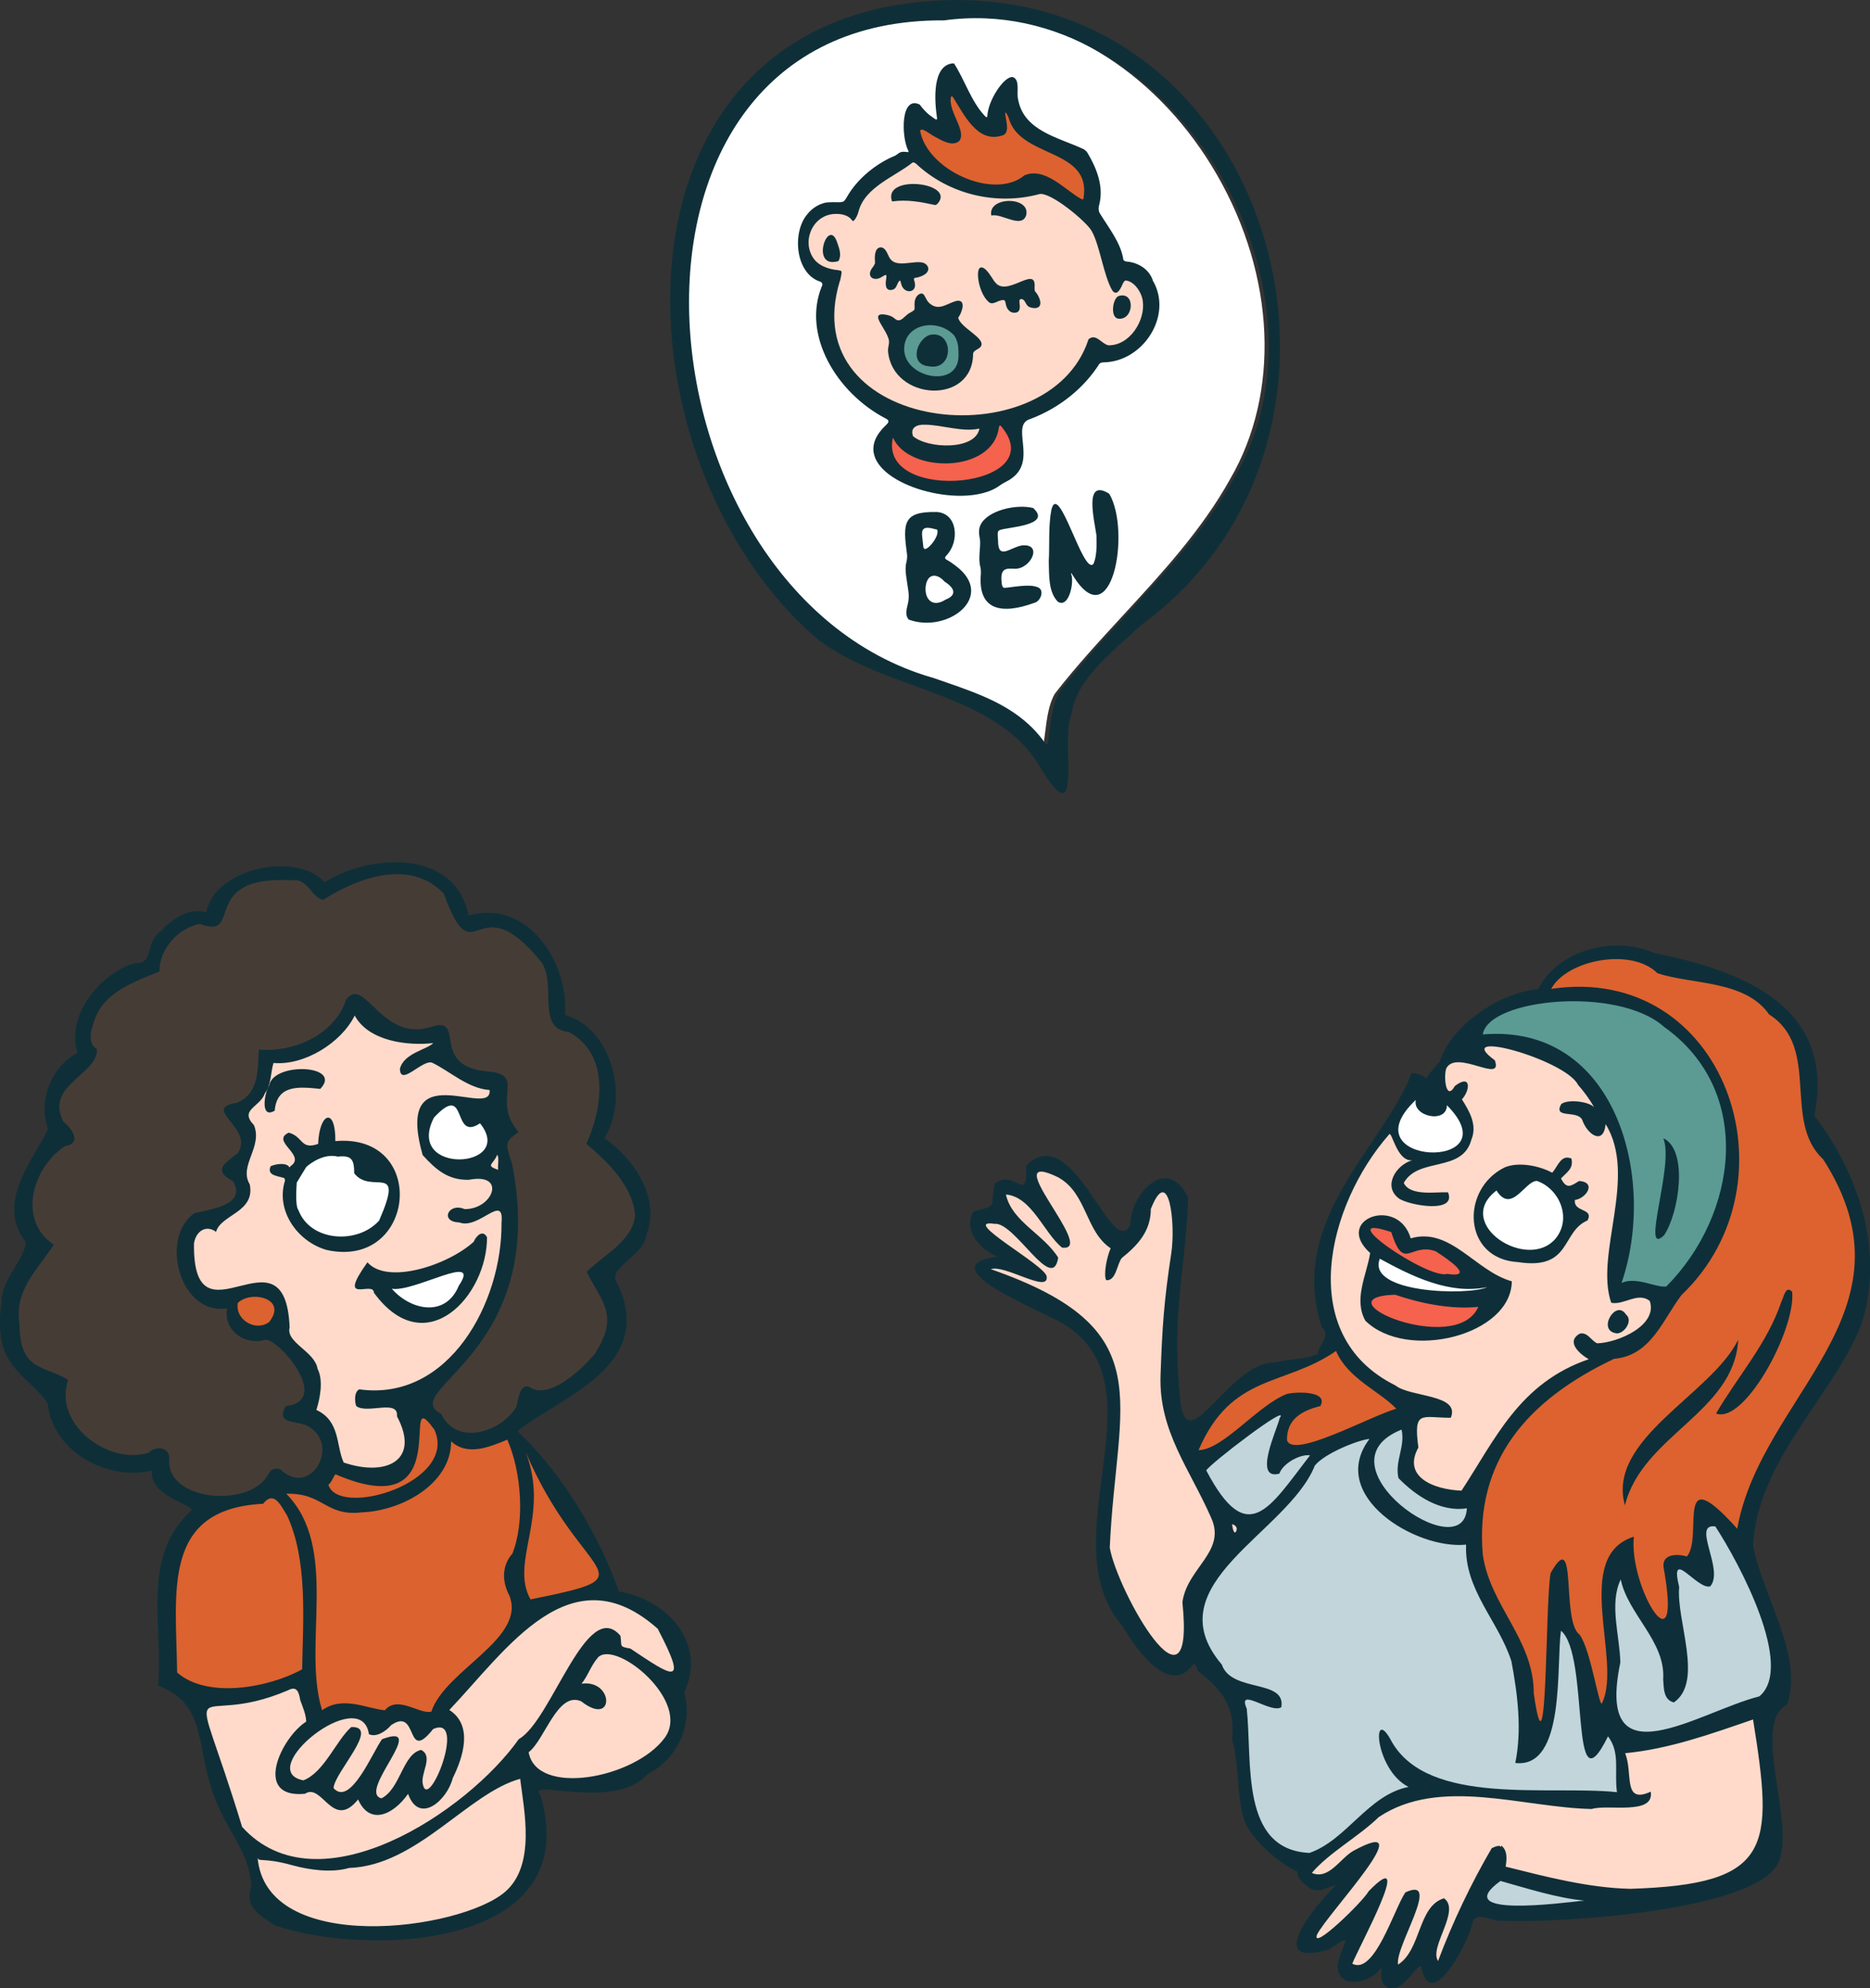 <?xml version="1.0" encoding="UTF-8"?>
<svg id="Layer_1" xmlns="http://www.w3.org/2000/svg" version="1.1" viewBox="0 0 188.15 200">
  <rect x="0" y="0" width="188.15" height="200" fill="#333333" stroke="none"/>
  <!-- Generator: Adobe Illustrator 29.1.0, SVG Export Plug-In . SVG Version: 2.1.0 Build 142)  -->
  <g id="Layer_5">
    <g>
      <path d="M124.26,154.52c-.64,0-.66-1.19-.66-1.21v-.48l.47.12c.34.09.6.3.7.57.09.26.05.55-.14.81l-.04.05-.04.04c-.09.06-.18.1-.29.1h0Z" fill="#ffdaca"/>
      <path d="M167.46,129.77c-.42,0-.9-.13-1.42-.26-.57-.14-1.23-.32-1.82-.32-.35,0-.65.06-.91.18l-.79.38.29-.83c2.23-6.49,1.34-14.47-2.17-19.39-2.42-3.38-5.9-5.17-10.09-5.17-.43,0-.88.01-1.32.05l-.47.04.06-.47c.36-2.39,5.04-3.65,9.47-3.65,4.03,0,7.43.96,9.34,2.64,3.75,2.66,5.95,6.45,6.34,10.99.47,5.44-1.84,11.47-6.04,15.7l-.09.09h-.12c-.08.04-.17.04-.26.04h0Z" fill="#5b9b94"/>
      <path d="M144.19,116.29c-1.3,0-3.03-.45-3.66-1.73-.4-.82-.44-2.21,1.66-4.19l.87-.82-.25,1.17c-.05.23,0,.44.16.64.27.34.82.56,1.32.56.31,0,.57-.09.73-.23.12-.12.18-.29.18-.51v-.91l.64.65c1.39,1.39,1.93,2.62,1.62,3.65-.31,1.05-1.61,1.74-3.27,1.74h0Z" fill="#fff"/>
      <path d="M140.31,197.68c-.17-.78.42-2.17,1.08-3.79.51-1.22,1.27-3.05,1.03-3.43-.01-.03-.09-.03-.1-.03-.1,0-.31.04-.66.19-.29.45-.64,1.25-1.01,2.08-1.12,2.49-2.39,5.31-4.04,5.31-.25,0-.48-.06-.71-.18l-.29-.16.12-.31c.14-.36.49-1.08.95-2,.75-1.53,2.43-4.96,2.56-5.97-.18.12-.55.4-1.21,1.06-.58.95-4.43,4.87-5.42,4.87-.17,0-.31-.06-.4-.19-.17-.23-.06-.53-.04-.62v-.05c.32-.64,1.34-1.92,2.51-3.39,1.31-1.65,3.71-4.66,3.74-5.4h0c-.19,0-.71.1-2.06.84-.38.22-.75.57-1.14.96-.74.71-1.51,1.45-2.51,1.45-.29,0-.56-.06-.83-.18l-.47-.19.32-.39c1-1.18,2.39-2.21,3.75-3.21,1.05-.78,2.13-1.57,3.01-2.43l.03-.03h.03c2.21-1.48,4.8-2.17,8.18-2.17.92,0,1.91.05,3.04.16,1.39.13,2.81.32,4.17.51,2.17.3,4.22.57,6.19.62.45-.13,1.08-.16,1.69-.16h1.19c.7,0,2.18,0,2.62-.52.04-.05.06-.1.09-.16-.26.08-.49.12-.7.12-1.25,0-1.36-1.29-1.47-2.44-.06-.68-.12-1.39-.36-1.97l-.19-.47.49-.05c4.13-.4,8.09-1.77,11.93-3.09l.69-.23.44-.9.18,1.13c1.13,7.01,1.66,11.47-.55,14.14-1.78,2.16-5.31,3.13-12.17,3.34-4.13-.1-8.21-1.13-12.16-2.13l-.82-.21.05-.34c.1-.7.17-1.43-.3-1.78l-.12.03s.08.08.1.08h0c-.1,0-.3.08-.44.14-2.08,3.56-3.87,7.32-5.31,11.18l-.26.68-.4-.6c-.53-.79-.06-1.96.42-3.18.53-1.36.88-2.39.42-2.91-1.1.44-1.58,1.71-2.09,3.06s-1.04,2.73-2.23,3.49l-.45.29-.12-.52h0v.04h.01Z" fill="#ffdaca"/>
      <path d="M118.1,166.82c-2.34,0-6.32-8.31-6.8-11.09v-.08c.12-2.71.38-5.21.6-7.4,1.01-9.93,1.58-15.4-12.32-20.26l-1.03-.36,1.03-.35c.14-.05.31-.08.49-.08.73,0,1.74.38,2.71.75.78.3,1.6.6,2.04.6h.13v-.12c-.12-.38-1.86-1.6-3.01-2.42-2.48-1.75-3.27-2.36-3.09-2.95.08-.26.34-.39.73-.39.13,0,.29,0,.48.04h.09c1.03,0,2.17,1.23,3.38,2.53.79.86,1.79,1.92,2.25,1.92.14,0,.25-.29.31-.6-.57-.88-1.43-1.62-2.25-2.34-1.29-1.12-2.61-2.29-2.99-4.01l-.1-.49.51.04c1.84.16,3.05,1.84,4.12,3.34.56.78,1.08,1.52,1.65,2.01h.09c.13,0,.18-.03.19-.04.22-.4-.96-2.3-1.66-3.44-1.25-2-1.93-3.17-1.57-3.82.09-.17.3-.36.71-.36.34,0,.79.13,1.4.39v-.06l.56.31c1.58.91,2.29,2.42,2.96,3.87.6,1.29,1.16,2.49,2.29,3.25l.26.17-.12.29c-.38.84-.56,2.09-.52,2.64.19-.14.35-.53.53-1.03.14-.39.27-.75.48-1.01l.03-.03.03-.03c1.66-1.34,2.78-2.64,2.78-4.65v-.06l.03-.06c.52-1.32,1-1.91,1.53-1.91.16,0,.39.05.6.3.79.92.94,4.38.65,6.25-.75,4.92-.91,7.52-1.08,12.25-.14,4.01,1.48,7.12,3.21,10.39.64,1.22,1.29,2.47,1.88,3.8.99,2.17-.12,3.73-1.18,5.22-.73,1.03-1.49,2.09-1.68,3.42.29,2.88.13,4.62-.48,5.3-.21.23-.48.35-.77.35h0l-.06.04h0Z" fill="#ffdaca"/>
      <path d="M147.05,150.3c-1.82-.06-4.04-.64-4.84-2.05-.44-.79-.4-1.7.13-2.73-.22-1.71-.16-2.49.23-2.95.32-.38.82-.43,1.29-.43.23,0,.49,0,.79.03.31,0,.68.04,1.06.04.04-.18.03-.34-.04-.47-.3-.57-1.58-.87-2.74-1.13-1.09-.25-2.12-.48-2.74-.97-3.22-1.6-5.3-4.06-6.19-7.32-1.25-4.53.05-10.54,3.39-15.69.64-.99,1.34-1.91,2.05-2.73.12-.19.31-.22.38-.22.32,0,.47.32.61.64l.09.19c.29.68.77,1.82,1.48,1.82h.06l.13.73c-.87.23-1.65,1.05-1.79,1.84-.09.55.1,1,.6,1.35.45.31,1.93.69,3.08.69.66,0,1.14-.13,1.29-.34.05-.08.06-.18.04-.31h-.62c-.31,0-.64.03-.97.03-1.1,0-2.43-.13-2.93-1.18l-.08-.17.09-.17c.75-1.36,2.17-1.69,3.53-2.01,1.52-.35,2.82-.65,3.25-2.25v-.04s.05-.1.06-.14c.44-1.22-.21-2.39-.97-3.58l-.16-.23.19-.21c.42-.45.55-1,.49-1.18-.08,0-.27.06-.65.34-.17.29-.44.64-.81.64-.12,0-.36-.04-.53-.32-.36-.57-.38-2-.12-2.55.05-.09.09-.16.14-.21.31-.39.78-.57,1.39-.57.66,0,1.43.22,2.09.42.49.14.95.27,1.23.27h.08s0-.13-.05-.27c-.88-.66-1.21-1.12-1.06-1.53.16-.48.79-.48,1-.48,2.01,0,7.86,2.04,9.03,3.93h0c.73.84,1.29,1.62,1.69,2.35l-.61.42c-.19-.22-.99-.48-1.82-.48-.47,0-.78.08-.92.17-.1.19-.09.27-.09.27.06.04.42.09.62.12.57.06,1.36.16,1.65.84.26.78.87,1.38,1.21,1.38.23,0,.36-.45.4-.88l.1-1.1.58.95c1.91,3.09,1.31,6.91.73,10.6-.42,2.68-.82,5.21-.21,7.23h.08c.36,0,.75-.13,1.17-.26.44-.14.91-.29,1.38-.29s.84.13,1.19.42l.09.06.04.1c.26.75.14,1.52-.34,2.22-1.09,1.58-3.77,2.49-5.29,2.53h-.09l-.08-.04c-.31-.13-.53-.36-.73-.56-.26-.25-.43-.42-.65-.42h-.09c-.36.23-.36.43-.36.49,0,.44.69,1.04,1.32,1.42l.71.42-.78.26c-5.71,1.95-8.29,6.1-11,10.52-.52.84-1.05,1.71-1.61,2.56l-.12.17h-.21.04v.03Z" fill="#ffdaca"/>
      <path d="M152.85,192.05c-2.22,0-3.31-.31-3.53-1.03-.25-.78.7-1.58,1.45-2.13l.14-.1.17.05c.43.12.87.25,1.31.38,2.27.65,4.83,1.39,7.05,1.58v.74c-.17,0-.39.04-.65.06-1.36.16-3.9.44-5.95.44h0Z" fill="#c2d5db"/>
      <path d="M165.68,174.55c-1.14,0-2.01-.36-2.58-1.05-.94-1.14-1.08-3.21-.44-6.31,0-.78-.13-1.61-.25-2.49-.27-2.06-.56-4.19.31-5.99l.47-.97.22,1.06c.31,1.45,1.14,2.75,2.03,4.12,1.18,1.82,2.4,3.71,2.26,6v.29c.05.87.12,1.43.61,1.64,1.64-1.31,1.13-4.21.65-7.01-.26-1.53-.52-2.97-.42-4.16-.31-1.27-.25-1.71-.05-1.96.12-.14.27-.22.45-.22.36,0,.74.29,1.36.79.48.39,1.13.91,1.52.94.43-.66.09-1.95-.22-3.08-.3-1.12-.56-2.08-.14-2.61.16-.21.39-.32.7-.35v-.87l.69,1.04c1.31,2.01,3.29,5.56,4.51,8.91,1.58,4.35,1.53,7.27-.14,8.67l-.06.05-.08.03c-1.31.34-2.82.92-4.4,1.56-2.49.99-5.06,2.01-7.01,2.01h0v-.03h.03Z" fill="#c2d5db"/>
      <path d="M145.68,153.96c-2.69,0-7.14-3.26-7.73-6.31-.25-1.29.05-3.06,2.91-4.19l.4-.16.09.42c.22.95.03,1.79-.16,2.61-.17.74-.32,1.43-.17,2.17,1.34,1.35,3.39,2.91,5.73,2.91h0c.25,0,.51,0,.75-.05h.44v.39c-.08,1.43-.91,2.23-2.29,2.23h.01Z" fill="#c2d5db"/>
      <path d="M125.69,152.7c-1.53,0-2.96-1.43-4.64-4.61l-.08-.14.06-.16c.25-.62,6.84-5.79,7.78-5.79.17,0,.31.09.39.22.12.22,0,.45-.09.6-.06.25-.19.61-.35,1.06-.39,1.08-1.19,3.34-.77,3.93.03.04.09.12.3.12h.19c.53-1.08,2.09-1.91,3.14-1.91.1,0,.19,0,.29.03l.61.1-.38.49c-.38.48-.73.95-1.08,1.4-1.99,2.61-3.55,4.68-5.36,4.68h-.03v-.03Z" fill="#c2d5db"/>
      <path d="M131.75,186.75c-6.03-.29-6.27-6.53-6.47-11.57-.04-1.16-.09-2.25-.19-3.23-.17-.38-.29-.81-.09-1.1.06-.1.22-.27.56-.27s.82.18,1.35.4c.55.22,1.17.47,1.58.47h.1c.04-.87-.71-1.16-2.34-1.56-1.44-.36-3.08-.75-3.64-2.27-4.64-5.52-.26-9.71,3.97-13.78,2.19-2.09,4.45-4.27,5.38-6.57v-.05l.05-.04c1.12-1.42,4.75-2.75,5.77-2.81l.81-.05-.48.65c-1.18,1.58-1.38,3.21-.56,4.84,1.53,3.08,6.13,5.21,9.3,5.21.22,0,.44,0,.65-.04l.43-.04v.43c-.13,2.73,1.1,4.91,2.42,7.21.79,1.39,1.61,2.82,2.1,4.39v.05c.57,3.04,1.06,6.58.48,9.96,3.22-.05,3.44-6.03,3.58-9.99.04-1.22.09-2.29.19-3.03l.1-.65.51.43c1.4,1.17,1.71,4.87,2,8.13.16,1.77.38,4.43.81,4.64,0,0,.39-.05,1.36-2.01l.27-.55.36.49c.42.55.66,1.16.78,1.86.12.65.1,1.29.09,1.97,0,.64,0,1.29.08,1.96l.06.47-.47-.05c-1.69-.18-3.71-.18-5.84-.18-2.32,0-4.73,0-7.04-.22-5.23-.49-8.43-2.04-10.04-4.84-.29-.53-.48-.81-.6-.94-.03.26,0,.75.19,1.43.17.61.87,2.66,2.57,3.52l.99.49-1.08.21c-2.1.4-3.65,1.84-5.29,3.36-1.39,1.29-2.83,2.62-4.64,3.26l-.06.03h-.09Z" fill="#c2d5db"/>
      <path d="M120.26,145.74c2.27-5.3,5.45-6.47,8.83-7.7,1.68-.61,3.42-1.25,5.13-2.44l.58-.4v.64c.74,1.66,2.26,2.77,3.74,3.82.83.6,1.61,1.16,2.22,1.81l.43.44-.6.17c-.79.22-2.08.78-3.44,1.38-2.44,1.06-5.22,2.27-6.73,2.27-.88,0-1.18-.42-1.3-.75v-.1c-.06-2.71,2.42-3.48,3.45-3.75.04-.1.04-.18,0-.25-.12-.21-.7-.42-1.74-.42-.55,0-1.01.05-1.25.12-1.26.49-2.64,1.64-3.96,2.74-1.79,1.49-3.49,2.9-5.03,2.95h-.58l.23-.52h0Z" fill="#dd622f"/>
      <path d="M154.97,173.49c-.42,0-.62-.29-1.04-3.09v-.05c0-2.86-1.25-5.1-2.56-7.49-1.09-1.97-2.22-4.01-2.57-6.43-.77-8.88,3.62-15.44,13.41-20.08l.06-.03h.06c2.66-.22,3.91-2.22,5.23-4.35.42-.65.83-1.34,1.29-1.93v-.03h.04c5.49-5.26,7.21-13.26,4.35-20.39-2.51-6.26-7.88-9.99-14.39-9.99-.9,0-1.83.06-2.77.21l-.74.12.35-.65c1.13-2.1,4.31-3.21,6.88-3.21,1.82,0,3.36.52,4.35,1.47,1.01.32,2.19.52,3.43.73,2.86.47,6.1,1,7.88,3.49,2.84,1.87,3.05,4.91,3.25,7.86.17,2.57.32,5.01,2.16,6.7l.04.04.03.04c6.51,10.12,2.08,17.13-2.61,24.56-2.53,4-5.14,8.14-5.99,12.88l-.13.75-.51-.57c-2.09-2.32-2.96-2.82-3.32-2.82s-.42,1.21-.45,2.18c-.04,1.3-.08,2.65-.73,3.42l-.16.18-.23-.06c-.3-.09-.61-.13-.91-.13-.4,0-.71.09-.86.26-.12.13-.14.31-.12.56.82,4.48.26,5.13.09,5.35-.14.17-.34.26-.53.26-.29,0-.57-.17-.88-.51-1.09-1.21-2.49-4.78-2.43-7.58-3.03,1.38-2.6,5.42-2.17,9.34.29,2.66.55,5.18-.23,6.9-.09.34-.32.36-.42.36h0c-.42,0-.51-.35-.96-2.27-.38-1.57-.94-3.93-1.53-4.78-.91-.73-1.05-2.82-1.18-4.83-.06-.95-.14-2.23-.34-2.57-.09.06-.34.31-.78,1.09-.17,1.12-.27,3.97-.36,6.73-.25,7.78-.39,8.4-1.01,8.4h0v-.03h0Z" fill="#dd622f"/>
      <path d="M146.16,130.28c-1.03,0-6.17-.1-7.52-2.06-.35-.51-.4-1.1-.17-1.73l.16-.39.38.19c2.78,1.52,5.75,3,8.79,3,.6,0,1.18-.06,1.75-.17l.23.7c-.62.29-1.99.47-3.62.47h0Z" fill="#fff"/>
      <path d="M144.59,133.84c-2.9,0-6.93-1.42-6.96-2.81-.01-1.1,2.05-1.17,2.73-1.19h.13c1.7.6,4.27,1.29,6.88,1.29.45,0,.91-.03,1.32-.06l.64-.06-.25.58c-.64,1.48-2.19,2.25-4.49,2.25h0Z" fill="#f5624d"/>
      <path d="M146.32,128.58c-.21,0-.45-.03-.75-.06h-.23c-1.34,0-3.86-1.49-4.61-1.96-1.19-.74-3.19-2.09-3.19-2.87,0-.09.04-.57.73-.57.39,0,.99.14,1.84.43l.18.06.05.18c.55,1.7.9,1.92,1.14,1.92.16,0,.36-.06.6-.14.36-.12.82-.27,1.36-.27.38,0,.75.06,1.13.21h.04l.04.04c2.57,1.66,2.68,2.19,2.57,2.57-.09.31-.39.47-.91.47h.01Z" fill="#f5624d"/>
      <path d="M153.92,126.08c-2.13,0-4.34-1.42-4.92-3.16-.25-.73-.4-2.16,1.35-3.48l.32-.25.22.34c.29.45.57.69.84.69h0c.4,0,.88-.47,1.31-.87.52-.49,1-.95,1.57-.95h.17c1.29.48,2.32,1.6,2.7,2.93.35,1.21.12,2.45-.64,3.4-.7.87-1.71,1.32-2.93,1.32h0Z" fill="#fff"/>
    </g>
    <g>
      <path d="M174.89,134.76c-.4,7.31-9.64,9.6-11.4,16.66-1.87-6.69,8.69-11.14,11.4-16.66Z" fill="#0e2f39"/>
      <path d="M180.32,129.95c.36,3.82-4.8,13.32-7.66,12.23,2.18-3.74,5.14-7.01,6.56-11.21.26-.49.43-1.74,1.1-1.03h0Z" fill="#0e2f39"/>
      <path d="M163.59,132.21c.73.58-.08,1.86-.87,1.91-2.13-.17-.16-3.51.87-1.91Z" fill="#0e2f39"/>
      <path d="M167.44,124.24c-2.45,2.38,1.06-7.16-.09-9.74,2.53,1.12,1.61,7.45.09,9.74Z" fill="#0e2f39"/>
      <path d="M139.68,199.92c-.87-.32-.69-1.27-.71-2.05-.92,1.66-4.49,2.35-4.38-.22.42-2.25,1.92-3.45-.86-1.57-6.71,1.97-1.36-4.48.68-6.45-.61,0-1.6.9-2.62.3-.52-.39-1.36-.99-1.23-1.66-1.64-.73-3.9-2.62-4.99-4.39-1.25-2.04-.78-6.35-1.61-8.88.39-3.26-1.04-5.12-3.4-6.88-.14-.19-.08-.64-.48-.75-2.35,3.38-5.77-1.47-7.12-3.78-7.53-8.65,4.23-24.06-5.87-30.37-2.35-1.43-13.84-5.84-6.7-6.83-1.71-.56-3.56-2.73-2.44-4.53,2.55-.7,1.61-.25,2.13-2.78,1.96-1.64,3.36,2.22,3.16-1.84,4.74-4.73,8.61,9.58,10.47,6,.06-3.32,3.84-7.12,5.83-2.74-.14,4.09-.56,6.34-.94,10.8-.25,2.97-.21,5.87.12,9.29.64,6.73,4.78-3.6,9.6-3.55,1.35-.36,3.01-.29,4.29-.84.03-.95,1.38-1.84.38-2.71-3.53-10.8,6.25-18.22,9.06-25.58,2.49.36.38,1.47,2.81-1.12,1.04-3.51,5.93-6.95,9.9-7.3,2.03-3.99,7.7-5.39,11.65-3.64,8.75,1.77,18.34,5.29,16.14,16.35,4.49,5.92,7.12,13.75,4.71,21.06-2.75,7.04-10.45,13.66-10.87,22.18.91,5.08,5.09,10.97,3.43,16.01-3.57,1.86.56,11.22-.71,15.4-1.16,5.39-22.6,6.61-27.82,6.35-1.05.18-2.96-1.16-3.16.34-.47,1.97-4.21,9.13-5.16,4.22-.66.1-1.84,2.7-3.3,2.19h.03,0ZM178.01,102.05c-2.42-3.48-7.77-3-11.25-4.16-2.6-2.6-9.1-1.36-10.69,1.58,17.48-2.62,25.08,19.38,13.12,30.79-1.88,2.44-3.05,6.1-6.79,6.42-8.82,4.18-14.01,10.32-13.21,19.69.73,5.16,5.14,8.53,5.13,13.97,1.4,9.7,1.13-8.87,1.69-12.1,2.75-4.9,1.04,4.82,2.91,6.17,1.18,1.55,2.04,7.9,2.3,6.82,1.99-4.25-3.09-14.69,3.17-16.66-.53,5.13,4.96,13.97,2.99,3.09-.18-1.39,1.39-1.38,2.35-1.1,1.69-2.01-1.36-9.96,5.06-2.79,2.39-13.45,18.57-21.73,8.64-37.17-4.12-3.8-.22-11.22-5.4-14.54h-.01ZM167.41,103.27c-4.66-4.12-17.67-2.83-18.22.78,13.47-1.13,17.56,14.54,13.96,25,1.48-.69,3.51.52,4.51.35,7.17-7.23,8.88-19.66-.26-26.13h.01ZM158.75,109.07c-1.4-2.55-12.84-5.69-8.35-2.42.88,2.42-3.77-1.1-4.86.77-.32.66-.1,3.48.84,1.82,1.66-1.27,1.56.42.71,1.34.75,1.19,1.57,2.58.95,4.06-.9,3.36-5.34,1.7-6.8,4.35.65,1.36,3.25.88,4.45.94.9,2.17-3.87,1.32-4.91.64-1.71-1.23-.3-3.42,1.31-3.86-1.61.14-2.06-3.16-2.35-2.57-6.14,7-9.54,20.15.65,25.21,1.51,1.22,6.58.87,5.58,3.26-2.95,0-3.77-.84-3.26,2.99-1.64,2.97,1.55,4.23,4.34,4.34,3.4-5.18,5.83-10.84,12.8-13.22-.9-.52-2.32-1.73-.92-2.57.83-.19,1.12.68,1.77.97,2.1-.06,6.13-1.81,5.29-4.26-1.19-.95-2.6.45-3.88.18-1.68-4.91,2.69-12.69-.56-17.97-.22,2.21-1.86,1.01-2.34-.39-.45-1.09-2.99-.08-2.13-1.62.64-.53,2.81-.27,3.31.32-.42-.77-1-1.56-1.64-2.29h-.01ZM142.45,110.64c-7.05,6.64,9.8,7.25,3.13.53,0,1.88-3.49,1.16-3.13-.53ZM106.53,118.45c-6.61-3.22,4.05,7.56.32,7.04-1.81-1.47-3.04-5.12-5.64-5.34.6,2.73,3.78,3.97,5.26,6.35-.57,3.7-4.38-3.65-6.42-3.4-3.55-.53,5.1,4.14,5.26,5.29.25,1.77-4.19-1.22-5.62-.73,17.31,6.04,12.62,13.09,11.97,28.02.78,4.44,8.61,18.26,7.31,5.49.45-3.45,4.44-5.09,2.9-8.48-2.14-4.91-5.3-8.74-5.1-14.36.17-4.86.34-7.44,1.08-12.28.45-2.96-.23-9.08-2.06-4.44,0,2.21-1.29,3.62-2.92,4.93-.49.6-.57,2.32-1.56,2.23-.29-.43,0-2.21.44-3.21-2.55-1.7-2.38-5.49-5.22-7.1h0ZM134.41,135.9c-5.21,3.6-10.49,2.22-13.82,9.97,2.53-.08,5.93-4.51,8.9-5.66.82-.21,4.22-.36,3.36,1.22-1.7.42-3.4,1.23-3.36,3.43.58,1.92,8.29-2.38,11-3.16-1.68-1.77-4.88-3.03-6.06-5.8h-.01ZM128.75,142.65c1.21-1.71-7.14,4.68-7.38,5.26,4.18,7.96,6.38,3.7,10.44-1.52-.87-.16-2.68.71-3.09,1.84-2.68.71-.23-4.44.03-5.57h0ZM147.58,151.72c-2.65.39-5.1-1.23-6.87-3.04-.4-1.7.7-3.16.31-4.88-8.78,3.49,6.26,14.06,6.57,7.91h-.01ZM137.8,144.74c-1,.05-4.51,1.42-5.51,2.68-2.71,6.8-16.25,11.91-9.36,20.01.97,2.86,6.48,1.43,5.99,4.29-1.04.7-4.49-2.14-3.48.14.58,5.34-.7,14.19,6.31,14.52,3.75-1.3,5.9-5.84,9.97-6.64-3.45-1.73-3.74-8.49-1.68-4.53,3.74,6.49,15.8,4.34,22.65,5.06-.29-2.13.36-3.95-.9-5.62-3.96,8.03-1.78-8.16-4.73-10.62-.51,3.36.51,13.9-4.6,13.3.68-3.31.25-6.83-.39-10.23-1.29-4.05-4.75-7.17-4.56-11.73-5.06.52-14.01-4.92-9.73-10.62h0ZM172.59,153.54c-2.44-.35.94,4.38-.52,6.03-1.34.35-4.13-4.06-3.12.06-.31,3.39,2.49,9.51-.53,11.61-1.06-.25-1.01-1.42-1.08-2.32.26-3.82-3.53-6.51-4.27-10.05-1.19,2.45-.08,5.74-.04,8.36-2.55,12.22,7.87,4.95,13.99,3.4,3.56-2.97-2-13.36-4.43-17.09h0ZM124.32,154.12c.26-.36.06-.7-.35-.81,0,.13.12.99.35.81ZM176.37,172.96c-4.19,1.44-8.39,2.96-12.86,3.39.83,2-.29,5.17,2.58,3.87.39,2.42-4.38,1.23-5.93,1.74-6.92-.13-15.27-3.29-21.43.81-2.05,1.99-5.01,3.58-6.74,5.62,1.7.73,2.82-1.43,4.16-2.21,7.19-3.93-2.65,6.35-3.65,8.44-.53,1.66,4.6-3.3,5.21-4.39,4.78-4.91-1.01,5.64-1.65,7.29,2.22,1.19,4.18-5.44,5.34-7.17,3.75-1.74-1.1,5.51-.73,7.26,2.35-1.51,1.97-5.87,4.62-6.67,1.71,1.23-1.53,4.91-.6,6.31,1.49-3.97,3.34-7.82,5.4-11.35.32-.14.82-.38.95-.09v-.18c.69.51.55,1.49.45,2.13,4.05,1.01,8.3,2.13,12.53,2.23,14.31-.44,14.45-4.09,12.36-17.05h0l-.03.03h0ZM159.41,191.17c-2.68-.23-5.78-1.23-8.44-1.97-5.16,3.73,6.09,2.22,8.44,1.97Z" fill="#0e2f39"/>
      <path d="M137.39,132.87c-1.23-2.17.1-4.56.47-6.83-3.75-3.39,2.81-5.79,4.08-1.48,4-1.17,6.52,3.32,10.17,4.32-.05,5.43-10.51,8.06-14.71,3.99h0ZM138.83,126.61c-1.36,3.49,8.92,3.73,10.8,2.86-3.8.78-7.56-1.09-10.8-2.86ZM145.57,128.13c3.03.48-.03-1.57-1.12-2.27-2.58-.92-3.18,2.12-4.47-1.93-6.32-2.12,3.56,4.7,5.58,4.22h0ZM148.74,131.45c-2.73.29-5.82-.35-8.38-1.22-7.87.27,6.18,6.3,8.38,1.22Z" fill="#0e2f39"/>
      <path d="M150.57,119.75c-4.42,3.34,3.18,8.25,5.99,4.78,1.58-2.01.36-4.93-1.9-5.74-1.19-.09-2.56,3.39-4.09.96h0ZM158.11,116.54c.23,1.03-.47,1.36-1.05,2,.57,1.1.97.78,1.82.25,1.81.13.7,1.77-.42,1.91-.17,1.27,1.93.79,1.27,2.06-2.66,1.12-1.6,5.03-7,4.19-5.53-.31-5.83-7.3-1.35-9.52,1.42-.6,3.49-.17,4.8.53.57-.65.87-1.86,1.92-1.43h0Z" fill="#0e2f39"/>
    </g>
  </g>
  <g id="Layer_4">
    <g>
      <path d="M21.28,139.82c1.22-.03.23,2.32,1.93,2.13,1.84,2.17-5.21,1.51-1.93-2.13Z" fill="#0e2f38"/>
      <path d="M20.97,146.39c2.82.48-.58,3.26-1.58,1.1-.79-1.45.78-3.35,1.58-1.1Z" fill="#0e2f38"/>
      <path d="M11.97,121.12c2.35,2.45-3.22.96-1.16-1.23.04-.55,2.73-1.43,2.7-.7-.22.77-2.16.79-1.53,1.93h-.01Z" fill="#0e2f38"/>
      <path d="M54.24,134.43c-1.74-.84-.47-4.13.78-1.99,2.34-.18.96,2.3-.78,1.99Z" fill="#0e2f38"/>
      <path d="M46.52,139.82c.43,1.36,3.14-1.16,1.51,1.65-1.75,2.29-4.32-2.06-1.51-1.65Z" fill="#0e2f38"/>
      <path d="M52.38,136.12c3.01.86-.06,2.91-1.17.77-.6-.92-.53-2.45.88-2.31-.04.45-.36,1.12.29,1.53h0Z" fill="#0e2f38"/>
      <path d="M15.59,115.97c.47.84-.73.74-.61,1.36,4.91,4.27-5.52.52.61-1.36Z" fill="#0e2f38"/>
      <path d="M12.02,138.82c-1.43,1.93-.52,1.71.35,3.16-3,1.45-3.4-3.32-.35-3.16Z" fill="#0e2f38"/>
      <path d="M25.16,138.41c.21-.17.75-.35.91-.03,2.19,5.1-3.13,2.97-.91.03Z" fill="#0e2f38"/>
      <path d="M11.21,134.17c-.43,2.3-.78,1.08.34,3.23-2.47,1.71-2.9-3.18-.34-3.23Z" fill="#0e2f38"/>
      <path d="M54.72,125.55c1.05.04,1.4,1.03,2,1.71-.32,2.65-3.95-.57-2-1.71Z" fill="#0e2f38"/>
      <path d="M57.86,120.72c0,3.44-4.18-.95-1.38-1.99.87.03-.19,1.95,1.38,1.99Z" fill="#0e2f38"/>
      <path d="M18.69,133.28c-1.6.56-.13,3.45-1.18,3.58-2.75-.1.31-5.21,1.18-3.58Z" fill="#0e2f38"/>
      <path d="M5.89,132.86c1.16-.35,1.04.83.96,1.62,1.17,3.25-3.12.29-.96-1.62Z" fill="#0e2f38"/>
      <path d="M60.37,122.33c.6,1.16.51,3.22-1.14,3.29.05-1.13-.77-3.74,1.14-3.29Z" fill="#0e2f38"/>
      <path d="M16.99,114.65c1.12-.23.57.39.69.69,3.78,2.93-4.3,1.18-.69-.69Z" fill="#0e2f38"/>
      <path d="M7.8,129.03c-.96-.6-.66-2.49.6-2.43.48.12.09.65.06.84.75.79.91,3.18-.65,1.58h-.01Z" fill="#0e2f38"/>
      <path d="M16.46,139.2c.65-.19.45.65.58,1.08,2.06,3.62-2.91.38-.58-1.08Z" fill="#0e2f38"/>
      <path d="M15.24,129.35c-.64,1.1,1.13,2.21,1.08,3.04-1.52.22-3.04-2.84-1.08-3.04h0Z" fill="#0e2f38"/>
      <path d="M27.8,122.95c.56.62.96,1.32,1.75,1.77,1.31,1.81-1.93,1.45-2.58.53-.35-.73-.45-2.55.82-2.3h.01Z" fill="#0e2f38"/>
      <path d="M21.78,127.17c2.25,2.25-1.47,2.17-1.64-.1-.09-2.7.95-1.48,1.64.1Z" fill="#0e2f38"/>
      <path d="M42.21,155.37c-.99,2.19-12.52,1.45-8.03-1.1,1.48,1.93,11.54-2.6,8.03,1.1Z" fill="#0e2f38"/>
    </g>
    <g>
      <path d="M50,118.02c-.55-.18-.86-.34-.95-.64-.09-.3.09-.52.25-.73.12-.16.27-.36.39-.62l.25-.65.4.57c.21.3.18.71.16,1.12,0,.19-.03.42,0,.56l.09.61-.58-.19h0s0-.03,0-.03Z" fill="#ffdaca"/>
      <path d="M37.54,194.12c-7.21,0-11.57-2.64-11.97-7.23l.74-.1s-.05-.08-.09-.09c.04,0,.18.03.31.03.48.03,1.38.08,3.01.53.86.23,2.17.52,3.53.52h0c.73,0,1.4-.09,1.99-.25h.08c3.86-.13,7.17-2.6,10.36-4.99,2.32-1.73,4.51-3.36,6.77-3.97l.42-.12.05.43c.04.34.09.7.14,1.09.47,3.39,1.12,8.03-1.75,10.56-2.29,2.01-8.25,3.6-13.57,3.6h-.01Z" fill="#ffdaca"/>
      <path d="M57.63,179.22c-2.71,0-4.47-1.06-4.79-2.91l-.04-.22.18-.14c.51-.39,1.01-1.25,1.56-2.16.92-1.57,1.88-3.19,3.3-3.19.27,0,.55.06.82.18h.04l.04.05c.79.62,1.27.71,1.48.71.14,0,.25-.04.32-.12s.1-.21.1-.35c0-.56-.53-1.38-1.69-1.38-.12,0-.25,0-.38.03l-.95.13.61-.74c.29-.34.49-.74.73-1.17.27-.52.56-1.04.97-1.52.31-.29.69-.43,1.14-.43,1.91,0,4.96,2.38,6.18,4.8.81,1.61.78,3.08-.08,4.23-1.96,2.61-6.39,4.17-9.54,4.17h-.01Z" fill="#ffdaca"/>
      <path d="M38.28,181.25c-.44-.1-.64-.38-.73-.57-.35-.82.4-2.12,1.21-3.51.4-.7,1.06-1.86.99-2.14h-.1c-.14,0-.44.04-.97.23-.19.29-.44.74-.73,1.26-1.01,1.84-2.27,4.13-3.64,4.13-.39,0-.73-.17-1.04-.52l-.1-.12v-.14c.04-.68.66-1.65,1.39-2.77.62-.96,1.56-2.42,1.38-2.84l-.19-.48,1.57-.12.08.3c0,.06.04.13.05.21h.13c.49,0,1.1-.44,1.48-.87l.03-.04.04-.03c.45-.31.84-.47,1.19-.47.82,0,1.16.75,1.4,1.31.1.25.29.65.4.65.08,0,.38-.08,1.14-1.04l.05-.06.09-.04c.3-.13.55-.19.78-.19.34,0,1.14.16,1.14,1.6,0,1.78-1.35,5.39-2.45,5.39h0c-.25,0-.57-.14-.71-.78-.13-.51.03-1.08.18-1.64.23-.84.31-1.27-.05-1.53-.7.23-1.16,1.13-1.64,2.09-.53,1.08-1.09,2.18-2.13,2.71l-.12.06-.13-.04h.01Z" fill="#ffdaca"/>
      <path d="M30.45,179.44c-1.53-.31-1.68-1.25-1.62-1.78.21-2.09,4.13-5.21,6.56-5.21,1.01,0,1.71.52,2,1.45l.13.44-1.48.1-.1-.25c-.05-.12-.31-.14-.45-.14-.49.48-.99,1.19-1.51,1.96-.95,1.4-1.93,2.86-3.34,3.38l-.1.04-.1-.03h0s.03.03.03.03Z" fill="#ffdaca"/>
      <path d="M31.89,187.34c-3.16,0-5.78-1.13-7.79-3.35l-.05-.06-.03-.08c-1.05-3.43-1.88-5.86-2.49-7.64-1-2.9-1.34-3.87-.92-4.48.31-.45.91-.49,1.82-.56,1.26-.08,3.38-.22,6.43-1.52.23-.13.47-.19.68-.19.81,0,.97.91,1.06,1.43.05.14.1.27.14.42.21.57.43,1.17.45,1.82v.21l-.17.12c-1.61,1.03-3.31,3.95-2.86,5.55.21.7.86,1.06,1.93,1.06h.47c.22-.13.44-.19.68-.19.65,0,1.17.49,1.68.96.47.43.95.88,1.44.88.42,0,.88-.32,1.4-.95l.39-.48.25.56c.39.9.92,1.34,1.6,1.34.86,0,1.92-.75,2.78-1.96l.42-.58.23.68c.29.82.7,1.23,1.21,1.23.94,0,2.21-1.38,2.57-2.78v-.04l.03-.04c1.06-2.17,1.9-5.03-.21-6.38l-.38-.25.31-.32c.75-.79,1.51-1.64,2.31-2.53,3.6-4.04,7.67-8.61,12.48-8.61,2.27,0,4.47.99,6.73,3l.05.04.03.06c1.65,3.16,1.82,4.01,1.53,4.48-.06.12-.23.31-.58.31-.68,0-1.83-.75-4.18-2.32h-.03c-.84-.17-1.12-.27-1.16-1.01,0-.13,0-.29-.04-.48-.34-.38-.68-.57-1.03-.57-1.42,0-3.1,2.99-4.6,5.61-1.36,2.39-2.64,4.66-3.97,5.45-3.64,5.12-12.77,12.16-20.58,12.16h0l-.03.04h0Z" fill="#ffdaca"/>
      <path d="M53.05,161.05c-1.06-1.88-.68-3.88-.25-6.19.48-2.51,1.01-5.35-.27-8.66l.69-.29c2.01,4.69,4.22,7.57,5.7,9.48,1.25,1.62,1.93,2.52,1.62,3.36-.39,1.04-2.16,1.48-7.09,2.49l-.26.05-.13-.23h-.01Z" fill="#dc622f"/>
      <path d="M35.77,151.04c-1.68,0-2.78-.56-3.09-1.57l-.08-.25.21-.16c.13-.09.25-.34.36-.53.09-.18.18-.35.3-.48l.18-.21.25.1c1.79.77,3.29,1.16,4.47,1.16h0c2.99,0,3.36-2.47,3.49-5,.05-1.05.09-1.82.73-1.82.36,0,.73.32,1.39,1.25v.03l.04.03c.57,1.22.49,2.47-.23,3.62-1.49,2.35-5.31,3.8-8,3.82h-.01Z" fill="#dc622f"/>
      <path d="M22.93,170.2c-2.25,0-4.1-.57-5.35-1.68l-.13-.1v-.17c0-.88-.04-1.75-.06-2.62-.21-6.96-.43-14.17,8.91-14.71.34-.38.68-.57,1.03-.57.74,0,1.23.81,1.66,1.52.06.1.12.19.18.3l.35.57h-.1c1.65,3.95,1.53,8.8,1.42,13.13,0,.7-.04,1.4-.05,2.08v.22l-.19.1c-2.16,1.19-5.09,1.95-7.65,1.95h0Z" fill="#dc622f"/>
      <path d="M32.06,172.14c-.82-2.6-.71-5.74-.62-8.77.14-4.74.3-9.64-2.9-12.87l-.6-.61.86-.03h.25c1.78,0,2.81.57,3.7,1.06.81.44,1.57.87,2.83.87.26,0,.53,0,.82-.05,5.66-.21,8.65-4.06,8.64-6.77v-.84l.62.57c.52.47,1.13.7,1.88.7h0c1.1,0,2.31-.51,3.38-.95l.34-.14.16.34c1.38,3.09,1.92,8.36.47,11.86l-.21.52-.09-.09c-.61.97-.61,2.18.03,3.38v.04c1.13,2.78-1.42,5.06-3.88,7.26-1.68,1.49-3.4,3.04-3.95,4.69l-.06.19-.19.05c-.12.03-.23.04-.36.04h0c-.45,0-.96-.18-1.51-.38s-1.12-.4-1.62-.4c-.42,0-.74.14-1,.45l-.13.16h-.19c-.51-.06-1.05-.19-1.61-.34-.78-.19-1.6-.39-2.39-.39s-1.47.21-2.05.64l-.42.31-.16-.49h-.01Z" fill="#dc622f"/>
      <path d="M46.22,116.99c-1.38,0-2.52-.53-3.08-1.44-.38-.61-.64-1.68.19-3.3l.03-.04.04-.04c.86-.94,1.48-1.35,2.01-1.35.7,0,.99.7,1.22,1.26.23.57.39.92.7.92.13,0,.38-.05.77-.32l.29-.19.21.26c1.03,1.27.92,2.21.65,2.77-.43.9-1.61,1.47-3.03,1.47h0Z" fill="#fff"/>
      <path d="M25.98,133.72c-.73,0-1.45-.34-1.93-.92-.44-.52-.61-1.17-.49-1.81l.03-.12.08-.08c.45-.47,1.18-.73,2-.73,1.01,0,1.87.42,2.18,1.08.19.42.29,1.13-.48,2.08l-.03.04-.04.03c-.39.29-.84.43-1.31.43h0Z" fill="#dc622f"/>
      <path d="M37.42,147.98c-.91,0-1.93-.18-2.96-.53l-.16-.05-.06-.14c-.26-.57-.39-1.21-.52-1.82-.29-1.32-.55-2.58-2.05-3.29l-.3-.14.1-.31c.39-1.17.66-2.87.14-3.84l-.03-.05v-.06c-.12-.69-.78-1.26-1.43-1.82-.81-.7-1.64-1.42-1.4-2.42-.16-3.62-1.32-4.12-2.45-4.12-.65,0-1.4.18-2.12.36-.74.18-1.52.38-2.22.38h0c-.75,0-1.34-.22-1.79-.68-.75-.77-1.09-2.17-1.05-4.4v-.06c.19-1.04.9-1.74,1.74-1.74.22,0,.45.05.68.14.32-.58.95-1,1.53-1.4,1.04-.7,1.93-1.3,1.68-2.7-.62-1.08-.23-2.13.14-3.16.34-.92.66-1.81.31-2.73-.42-.44-.6-.84-.58-1.23.01-.55.43-.91.83-1.27.34-.3.68-.61.83-1.03l.03-.06.04-.05c.38-.47.49-1.17.6-1.84.06-.4.12-.78.23-1.13l.09-.29.3.03c.16,0,.32.03.48.03,2.78,0,6.06-2.05,7.31-4.58l.32-.65.34.64c1.31,2.45,5.06,2.65,6.18,2.65.45,0,.91-.03,1.35-.08l1-.12-.69.74c-.26.29-.7.48-1.21.71-.84.39-1.81.83-2.04,1.66,0,.12,0,.18.03.21.21-.03.66-.31.99-.53.56-.36,1.14-.74,1.65-.74.1,0,.21.01.3.05h.03c.6.3,1.18.68,1.81,1.06,1.22.78,2.49,1.57,3.86,1.66l.31.03.04.31c.04.36-.04.66-.23.88-.31.34-.82.39-1.17.39-.44,0-.97-.08-1.53-.16-.64-.09-1.3-.18-1.92-.18-.97,0-1.6.23-1.97.73-.61.81-.58,2.4.06,4.74,1.16,1.26,2.27,2.3,4.14,2.3h.16c.35-.06.66-.09.95-.09.56,0,1,.12,1.31.36.31.23.48.6.48.99,0,1.14-1.34,2.43-3.12,2.43h-.12l-.06-.03c-.18-.08-.36-.12-.52-.12-.4,0-.64.23-.64.4,0,.16.25.32.78.35h.06l.06.03c.14.05.29.08.44.08.62,0,1.31-.39,1.92-.74.53-.31.95-.55,1.34-.55.22,0,.4.08.55.23.23.25.3.68.25,1.38.05,5.08-2.01,10.47-5.26,13.74-2.25,2.27-4.99,3.47-7.91,3.47-.47,0-.95-.03-1.43-.09-.17.18-.17.7-.08,1.05.17.09.43.13.78.13.3,0,.64-.03.96-.06.32-.03.65-.06.95-.06.36,0,.9.04,1.21.39.18.19.26.47.25.78,1.1,2.12.82,3.42.39,4.14-.57.96-1.74,1.48-3.3,1.48h0l.03.03h0Z" fill="#ffdaca"/>
      <path d="M22.19,150.83c-1.97,0-3.73-.62-4.7-1.68-.62-.68-.92-1.53-.84-2.45,0-.21-.05-.38-.17-.49-.1-.1-.27-.17-.47-.17-.3,0-.62.13-.84.35l-.06.06-.09.03c-.52.16-1.08.25-1.65.25h0c-2.29,0-4.74-1.3-6.09-3.22-1-1.42-1.31-3.03-.87-4.53-.51-.27-1-.47-1.48-.66-1.78-.7-3.31-1.31-3.34-5.13-.43-2.79,1-4.73,2.39-6.61.31-.42.64-.86.92-1.29-1.29-.99-2-2.43-2-4.1,0-2.35,1.38-4.84,3.43-6.22l.06-.04h.08c.21-.04.57-.13.62-.34.09-.32-.35-.99-.95-1.45l-.06-.05-.04-.08c-1.26-2.44.38-3.9,1.69-5.08.82-.73,1.58-1.42,1.64-2.22-1.03-.82-.55-2.29-.29-3.1.92-2.82,3.65-3.95,5.84-4.86.25-.1.49-.21.73-.31.12-2.26,2.06-4.47,4.36-4.9h.19c.45.18.82.27,1.09.27.52,0,.65-.29.95-1.16.49-1.42,1.23-3.55,5.97-3.55.32,0,.66,0,1.01.03.12-.01.23-.03.34-.03.94,0,1.47.62,1.93,1.16.29.34.56.65.9.79,1.91-1.18,4.7-2.55,7.49-2.55,1.78,0,3.31.56,4.57,1.68l.17-.34.31.84c1.14,3.19,1.81,3.64,2.29,3.64.22,0,.48-.08.78-.18.42-.13.88-.29,1.45-.29,1.56,0,3.22,1.16,5.23,3.64.7,1.01.74,2.34.77,3.61.04,2,.14,3.13,1.7,3.26h.08l.06.04c4.57,2.44,3.51,8.25,2.08,11.48,1.69,1.45,4.51,4.01,4.83,7.21v.06c-.13,2.06-1.88,3.44-3.43,4.66-.49.39-.97.77-1.36,1.14.23.45.47.86.7,1.26,1.22,2.09,2.17,3.74-.05,7.17v.03h-.04c-.77.9-3.44,3.75-5.71,3.75-.49,0-.94-.13-1.32-.4h-.04c-.3,0-.44.53-.57,1.18-.05.25-.1.49-.17.69v.04l-.03.03c-1,1.58-3.04,2.73-4.86,2.73-1.47,0-2.62-.7-3.29-2-.55-.31-.84-.66-.92-1.09-.16-.88.68-1.78,1.95-3.13,2.95-3.17,8.42-9.05,6.03-21.13l-.1-.32c-.53-1.66-.62-2.1.58-3.03-1.17-1.55-1.05-2.91-.97-3.92.05-.62.08-1.03-.13-1.27-.22-.25-.73-.4-1.56-.47-3.53-.32-3.86-2.27-4.06-3.57-.16-.92-.25-1.09-.64-1.09-.19,0-.45.05-.77.16-.55.17-1.09.26-1.61.26-2.09,0-3.55-1.4-4.61-2.43-.61-.58-1.18-1.13-1.58-1.13-.06,0-.26,0-.55.38-.84,2.55-3.79,5.26-8.3,5.26h-.45v.25c-.08,1.86-.17,4.16-2.44,5.05h-.04l-.04.03c-.9.14-.97.32-.97.34-.05.14.35.65.58.95.7.88,1.75,2.21.71,3.65l-.04.05-.14.1c-.62.47-1.35.99-1.31,1.31,0,.09.12.36.91.77l.1.05.05.1c.39.68.45,1.29.22,1.81-.51,1.13-2.29,1.51-3.58,1.79-.25.05-.49.1-.69.16-1.69,1.25-1.84,3.78-1.26,5.61.51,1.6,1.75,3.3,3.74,3.3.18,0,.38,0,.57-.04l.52-.08-.09.51c-.12.71.06,1.4.51,1.93.49.58,1.26.92,2.06.92.27,0,.53-.04.79-.12.08,0,.13-.03.18-.03,1.17,0,4.09,3.12,4.23,5.26.04.68-.17,1.84-2,2.14-.19.38-.17.55-.14.6.09.19.62.3,1.05.38.55.1,1.1.21,1.51.52,1.42.91,1.58,2.42,1.26,3.52-.39,1.31-1.47,2.22-2.64,2.22-.69,0-1.38-.31-2-.9-.09,0-.18-.03-.25-.03-.22,0-.29.06-.49.42-.1.17-.21.35-.38.55-.9,1.1-2.65,1.78-4.7,1.78h0l.04.06h0Z" fill="#463c36"/>
      <path d="M34.3,124.77c-2.16,0-3.92-1.09-4.61-2.84-.3-.44-.31-1.42-.22-2.73v-.31l.04-.09s.91-1.53.99-1.62v-.03h.04c.48-.47,1.61-1.25,2.84-1.25.21,0,.42.03.62.06.17,0,.31-.03.45-.03,1.35,0,1.53.94,1.55,1.93.55.61,1.23.64,1.9.66.56.03,1.13.04,1.43.52.36.58.14,1.65-.84,3.9l-.03.05-.04.04c-.96,1.06-2.49,1.71-4.09,1.71h-.03,0Z" fill="#fff"/>
      <path d="M43.16,131.87c-1.4,0-2.95-.77-4.01-2.01l-.69-.79,1.03.18h.27c.87,0,2.3-.51,3.56-.95,1.19-.42,2.22-.78,2.86-.78.47,0,.68.19.77.38.18.35.05.83-.45,1.57-.65,1.53-1.83,2.38-3.34,2.38h0v.03Z" fill="#fff"/>
    </g>
    <path d="M.16,131.24c-.22-2.42,2.36-4.53,2.44-6.32-3.16-3.96.92-8.47,2.23-11.35-1.01-2.86.32-6.3,2.97-7.65-1.21-3.74,2.31-8.08,5.78-9.04,1.97.12.97-2.06,2.55-3.17,1.17-1.23,2.82-2.47,4.62-1.93.83-4.47,9.09-6.18,11.91-3.04,4.68-2.91,13.17-3.34,14.49,3.35,5.9-1.69,10.08,4.65,9.7,10.01,4.74,1.31,6.49,8.39,3.96,12.39,3,2.08,5.71,6.05,4.19,9.83-.14,1.93-4.14,3.32-2.86,4.82,3.9,8.3-5.74,11.34-10.08,14.82,4.44,4.13,8.26,10.51,10.21,16.12,4.84.77,8.9,5.23,6.58,10.14.91,3.25-.7,6.73-3.71,8.25-3.25,3.71-12.21.38-10.78,2.05,4.64,15.54-17.31,16.35-26.71,13.15-1.69-1.14-3.03-1.86-2.38-3.92-.13-3.78-2.75-5.64-4.1-10.17-1.38-4.6-.65-8.27-5.26-10.03.52-6.23-1.77-13,3.39-17.66-.35-.74-4.25-1.47-4.01-3.96-4.51,1.05-10.03-1.93-10.49-6.79-2.13-3-5.53-3.61-4.68-9.91h.03ZM44.63,89.86c-3.42-3.52-8.61-1.57-12.13.66-1.25-.35-1.56-2.25-3.21-1.97-9.38-.53-4.7,6.09-9.19,4.38-2.18.42-4.08,2.56-4.06,4.78-2.31,1.01-5.6,1.96-6.58,5.03-.3.92-.69,2.18.3,2.79.12,2.56-5.29,3.6-3.38,7.31.97.74,1.83,2.19.16,2.44-3.34,2.22-4.77,7.51-1.13,9.91-1.53,2.43-4,4.53-3.45,7.96.03,4.73,2.31,4.13,4.91,5.64-1.57,4.42,4.01,8.6,8.06,7.34.73-.7,2.13-.65,2.1.61-.32,4.14,7.39,4.83,9.6,2.08.55-.62.48-1.29,1.58-1.03,2.96,2.88,6-2.26,2.97-4.22-1-.77-3.6-.14-2.42-2.13,4.73-.57-.87-6.93-2.08-6.67-2.08.6-4.21-.96-3.84-3.17-4.73.75-6.83-7.06-3.29-9.57,1.51-.4,5.3-.75,3.9-3.22-2.05-1.03-.92-1.79.45-2.79,1.79-2.49-3.78-4.52-.09-5.09,2.29-.9,2.12-3.47,2.23-5.36,3.44.32,7.62-1.45,8.78-5.01,1.84-2.56,3.53,4.34,8.57,2.73,3.58-1.18-.23,3.95,5.62,4.48,4.12.31.3,2.77,3.17,6.1-1.47,1.03-1.3,1.18-.66,3.18,3.8,19.14-11.69,22.82-7.13,25.17,1.55,3.25,5.96,1.86,7.54-.66.25-.66.25-2.3,1.27-2.09,1.99,1.47,5.26-1.69,6.61-3.23,2.57-3.97.73-5.26-.79-8.3,1.53-1.6,4.71-3.12,4.88-5.75-.3-3.12-3.1-5.6-4.91-7.14,1.52-3.26,2.57-8.92-1.79-11.26-3.29-.29-1.17-4.78-2.73-7.01-6.66-8.22-6.67,1.86-9.82-6.91h0l-.04.03h0ZM26.65,109.98c-.49,1.4-2.61,1.62-1.1,3.19.91,2.21-1.56,4.09-.42,5.96.57,2.83-2.92,3.03-3.39,4.78-.94-.71-1.99-.16-2.22,1.13-.18,10.97,9.19-2.25,9.62,8.48-.4,1.53,2.53,2.4,2.81,4.16.62,1.17.23,3.08-.12,4.14,2.42,1.13,1.96,3.55,2.75,5.29,4.25,1.45,7.75-.18,5.36-4.65.18-1.77-3.01-.19-4.1-1.03-.16-.44-.22-1.43.31-1.68,9.05,1.25,14.39-8.79,14.31-16.75.29-3.09-2.27.73-4.25-.04-2.01-.06-1.08-2.04.53-1.34,2.88.04,4.27-3.69.45-2.95-2.09.06-3.31-1-4.66-2.48-2.95-10.38,7.04-3.51,6.73-6.55-2.17-.14-4-1.9-5.79-2.75-.97-.34-3.21,2.45-3.23.61.4-1.58,2.73-1.92,3.35-2.58-2.65.3-6.52-.21-7.9-2.77-1.35,2.73-5.05,5.05-8.17,4.77-.3.92-.21,2.25-.9,3.09h0v-.04h.01ZM48.3,112.99c-2.91,1.93-1.16-4.32-4.64-.57-2.99,5.84,8.32,5.17,4.64.57ZM50.12,117.67c-.06-.45.13-1.21-.09-1.52-.39,1-1.25,1.06.09,1.52ZM27.07,132.99c1.93-2.42-1.86-3.23-3.14-1.93-.31,1.65,1.75,2.93,3.14,1.93ZM43.67,143.76c-3.71-5.17,2.65,9.96-9.92,4.53-.21.25-.39.82-.71,1.06,1.06,3.38,13.17-.26,10.64-5.6h0ZM51.51,156.38c1.35-3.26.94-8.4-.47-11.57-1.78.74-4.01,1.68-5.65.17,0,4.32-5.04,7-8.97,7.14-3.69.44-3.84-1.97-7.62-1.87,5.4,5.47,1.56,15.26,3.61,21.78,2.05-1.49,4.49-.17,6.31,0,1.3-1.55,3.52.45,4.68.14,1.39-4.21,9.6-7.35,7.84-11.7-.73-1.38-.75-2.91.25-4.13h0l.03.04h0ZM52.89,146.06c2.49,6.42-1.64,11.04.49,14.82,12.53-2.55,5.16-1.61-.49-14.82ZM28.83,152.35c-.61-.99-1.29-2.45-2.36-1.09-10.25.52-8.74,8.87-8.65,16.97,3.05,2.68,9.26,1.52,12.58-.32.08-4.95.6-11-1.56-15.57h-.01ZM66.22,163.87c-8.78-7.86-15.22,2.04-21.01,8.13,2.42,1.55,1.39,4.74.34,6.86-.57,2.25-3.38,4.7-4.49,1.58-1.58,2.22-3.9,3.13-5.03.56-2.57,3.17-3.6-1.73-5.35-.57-5.27.51-2.42-5.64.13-7.26-.03-.77-.36-1.47-.6-2.16-.14-.82-.34-1.47-1.23-.99-9.99,4.27-9.96-3.78-4.62,13.74,7.65,8.47,22.71-1.55,27.84-8.83,3.29-1.83,6.83-14.36,10.22-10.4.19,1.08-.21,1.08,1,1.29,4.27,2.86,5.86,3.95,2.79-1.92h0v-.03h.01ZM60.2,166.68c-.74.83-1.05,1.9-1.69,2.68,3.27-.47,3.36,4.43-.03,1.77-2.38-1.06-3.66,3.88-5.29,5.12.79,4.48,10.64,2.65,13.67-1.42,2.74-3.66-4.83-9.88-6.67-8.14h0ZM37.12,174.43c-.77-5.12-11.65,3.65-6.6,4.65,2.08-.78,3.32-4.04,4.82-5.36,2.97-.13-1.7,4.56-1.78,6.14,1.69,1.92,3.95-3.66,4.88-4.92,4.87-1.83-2.55,5.32-.06,5.95,1.92-.97,2.14-4.48,3.99-4.87,1.3.66-.12,2.39.18,3.48.6,2.77,4.47-7.1,1.03-5.58-2.83,3.57-1.43-2.31-4.23-.39-.49.57-1.44,1.26-2.22.91h0ZM52.35,178.92c-5.25,1.43-10.4,8.75-17.22,8.97-1.79.52-4.03.19-5.71-.27-3.13-.87-3.45-.22-3.51-.87.74,10.05,20.48,7.44,24.95,3.51,3.04-2.68,1.88-8.09,1.48-11.32h.01Z" fill="#0e2f38"/>
    <path d="M49,124.41c.05,5.92-6.19,12.71-11.38,5.62-.03-1.29-3.83,1.39-.65-3.06,1.97,2.26,7.99.36,10.69-2.06.25-.6.91-1.25,1.32-.49h.01ZM46.16,129.33c2.36-3.48-4.49.69-6.74.3,1.9,2.18,5.42,2.92,6.74-.3Z" fill="#0e2f38"/>
    <path d="M38.13,122.81c2.66-6.08-.74-2.55-2.49-4.79,0-1.45-.31-1.82-1.65-1.68-1.36-.35-2.74.64-3.18,1.05-.05.06-.94,1.55-.95,1.56,0,.16-.21,2.3.17,2.78,1.21,3.18,5.95,3.45,8.1,1.06h0ZM33.73,114.78c9.41-.82,8.12,12.9-.82,10.96-2.96-.81-5.21-3.97-4.23-7-.01-.06-.04-.12-.04-.18v-.03c-.35-.23-1.91-.18-1.4-1.23.62-.27,1.66-.36,1.88.13l.04-.04s.03-.04.04-.05c.04-.04.09-.09.14-.12,1.38-1.09-2.13-2.44-.29-3.29,1.47.39,1.18,1.77,2.96,1.13.12-3.18,1.77-3.75,1.73-.27h-.01Z" fill="#0e2f38"/>
    <path d="M27.09,109.17c.43-2.39,7.47-2.06,5.13.36-2.04-.21-4.36-.49-4.58,2.19-1.56.92-.97-2-.55-2.56Z" fill="#0e2f38"/>
  </g>
  <g id="Layer_11">
    <g>
      <path d="M104.55,75.24h.01c-.25,0-.4-.19-.47-.29-1.35-1.95-3.32-3.42-6.18-4.64-1.32-.57-2.75-1.06-4.13-1.53l-.9-.31c-8.17-2.38-15.15-8.54-19.67-17.38-4.17-8.13-5.84-17.75-4.61-26.39,2.05-14.43,11.56-23.04,25.4-23.04h.18c1.08-.14,2.18-.22,3.26-.22,9.7,0,19.28,6.19,25.02,16.17,5.86,10.18,6.36,21.89,1.32,30.56-2.83,5.1-6.86,9.47-10.75,13.69-2.35,2.55-4.78,5.18-6.9,7.92-.62,1.08-.79,2.45-.96,3.79-.05.36-.09.73-.14,1.06-.05.4-.21.61-.49.61h0Z" fill="#fff"/>
      <path d="M95.57,48.75c-2.45,0-4.51-.73-5.49-1.95-.64-.78-.84-1.73-.61-2.82l.04-.19.52-.21.17.32c.62,1.4,2.6,2.34,4.9,2.34h0c2.3,0,4.74-1.01,5.03-3.29.08-.49.39-.52.49-.52s.19.04.3.1l.04.03.03.04c1.35,1.57,1.23,2.78.9,3.52-.84,1.82-3.77,2.65-6.3,2.65h0s0-.03,0-.03Z" fill="#f5624d"/>
      <path d="M108.91,20.41c-.08,0-.17-.01-.25-.05-.48-.25-.96-.61-1.47-.99-.99-.73-2.12-1.56-3.18-1.56-.26,0-.51.05-.75.14-.79.64-1.84.97-3.06.97-3.97,0-7.51-3.01-8-5.71v-.13c.05-.26.26-.42.52-.42.3,0,.64.21,1.1.52.14.09.31.21.39.25l.17.09c.44.25.99.55,1.43.55.17,0,.31-.04.43-.14.23-.39-.06-1.06-.38-1.78s-.65-1.47-.58-2.19c0-.43.25-.62.49-.62.12,0,.3.05.45.3.12.19.25.42.39.64.84,1.4,1.91,3.16,3.39,3.16.19,0,.39-.03.58-.09h.04c.16-.04.22-.09.25-.13.14-.21.05-.73-.01-1.1-.03-.13-.04-.26-.06-.38-.05-.27-.05-.47.06-.61l.12-.13h.19c.12,0,.35,0,.66.73v.05c.45,1.69,2.05,2.43,3.74,3.19,2.05.94,4.36,2,3.82,5.13v.1l-.14.14-.04.03c-.08.05-.18.08-.27.08h0s-.03-.03-.03-.03Z" fill="#dd622f"/>
      <path d="M95.25,45.19c-1.47,0-2.88-.4-3.61-1.03l-.06-.06-.04-.09c-.22-.55-.09-.91.04-1.12.25-.36.73-.56,1.36-.56h.1c.7,0,1.47.13,2.19.25.74.12,1.51.25,2.22.25.36,0,.7-.04,1-.1l.22-.05.25.31v.18c-.26,1.25-1.64,1.99-3.69,1.99h0v.04h.01Z" fill="#ffdaca"/>
      <path d="M96.82,42.15c-4.83,0-9.23-1.88-11.48-4.92-1.83-2.48-2.23-5.62-1.17-9.12h0s.03-.17.05-.3c.01-.06.04-.19.05-.29h-.03c-1.26-.09-2.32-.66-2.82-1.51-.6-.99-.6-2.25-.01-3.29.56-1,1.56-1.58,2.68-1.58h.13c.31,0,1.08.06,1.58.55.08-.14.16-.32.19-.51.48-1.92,2.3-3.04,3.9-4.01.62-.38,1.21-.74,1.66-1.12l.06-.05.06-.03s.12-.03.18-.03c.18,0,.35.06.52.22,2.32,2.18,5.52,3.42,8.77,3.42,1.12,0,2.22-.14,3.29-.43.08-.03.17-.04.27-.04,1.43,0,5.01,3.01,5.47,3.96.42.7.71,1.79,1.03,2.96.31,1.12.62,2.26,1.03,2.95,0,.01.03.03.04.04.04-.04.17-.19.35-.62l.04-.08c.06-.14.17-.36.44-.49l.09-.04h.09c1.18.1,1.99,1.49,2.08,2.42.17,1.14-.27,2.53-1.13,3.53-.73.86-1.68,1.32-2.65,1.32h-.14c-.34-.08-.61-.29-.86-.47-.21-.16-.43-.31-.58-.31-.01,0-.06,0-.16.05-1.61,4.74-6.7,7.79-13.03,7.79h0Z" fill="#ffdaca"/>
      <path d="M94.26,38.22c-1.61,0-3.47-1.08-3.65-2.82v-.09c-.05-.82.19-1.53.7-2.06.55-.58,1.39-.92,2.3-.92s1.81.34,2.45.94c.25.22.36.43.48.7.23.52.26,1.12.26,1.74.01.73-.21,1.36-.64,1.81-.45.47-1.13.71-1.91.71h0Z" fill="#5b9b94"/>
    </g>
    <g>
      <path d="M111.6,49.65c2.23,3.77.26,14.71-3.71,8.14-.12-.19-.14-.23-.1,0,.29.75-.22,3.42-1.35,2.74-.99-1.01-.87-2.73-.92-4.06.1-1.69-.06-3.52.27-5.22.75-2.92,3.18,6.64,4.22,5.48.36-.75.34-2.01.31-2.88-.23-1.62-1.27-5.73,1.23-4.22l.04.04h.01Z" fill="#0f2f38"/>
      <path d="M94.26,51.5c2.12.14,2.3,3.01.96,4.38-.17.18-.19.3.04.43.34.19.57.36.87.58,4.19,3.12-.83,6.87-4.7,5.43-.51-.6-.06-1.35-.01-2.05.04-.4-.01-.73-.05-1-.1-.81-.38-1.93-.18-2.68.06-.25.09-.48.08-.75-.44-3.22-.44-4.4,2.95-4.34h.06-.01ZM94.26,53.27c-.44-.1-1.22-.4-1.44.09-.12.31.01.9.08,1.61,0,.12.04.17.08.21.29.31,1.61-1.29,1.31-1.91h-.03ZM95.03,58.49c-.82-.9-1.75-.79-1.9.55-.1,1.29.74,2.1,2.01,1.27,1.16-.44.92-1.17-.08-1.79l-.04-.04h0Z" fill="#0f2f38"/>
      <path d="M103.99,51.14c1.88,1.74-2.71,1.88-3.4,2.18-.08.03-.13.08-.17.14-.08.3-.01.62,0,.95,0,1.99,1.26.62,2.42.45,2.12-.19.88,2.36-.7,2.35-.38,0-.88-.09-1.16.18-.26.25-.26.77-.18,1.38.03.14.08.34.25.36.74-.03,2.49-.44,3.36-.06.73.26.3,1.45-.38,1.58-3.13,1.14-5.67.84-5.34-2.91.01-.29,0-.51-.06-.75-.23-.82.06-2.01-.03-2.71-.09-.47-.17-1,.04-1.45.68-1.49,3.61-2.16,5.32-1.73l.05.04s-.03,0-.03,0Z" fill="#0f2f38"/>
      <path d="M100.09,28.34c1.12,1.65,4.06-1.61,4.01.39,0,.17-.04.49.06.6.39.39.95,1.64-.04,1.66-.09.01-.47-.04-.6-.14-.36-.18-.34-.75-.77-.77-.13,0-.18.08-.18.22,0,.35.19.97-.29,1.13-.22.06-.49.03-.68-.12-.7-.58-.12-1.34-.95-1.08-.36.08-.77.44-1.12.19-1-.79-1.4-3.1-.94-3.48.52-.29,1.21,1.03,1.42,1.31l.06.1h0v-.03h-.01Z" fill="#0f2f38"/>
      <path d="M91.95,28.04c0,.13.09.31.1.44.19,1.05-1.16,1.1-1.38.06-.03-.09-.05-.31-.13-.31-.05,0-.12.08-.17.18-.16.31-.21.65-.6.74-.73.16-.7-.61-.6-1.12.01-.14.04-.31-.01-.35-.04-.04-.12-.01-.23.05-.21.14-.44.27-.65.31-.65.1-1.01-.4-.53-1.08.12-.14.21-.3.29-.47-.04-.61-.06-1.32.35-1.55.16-.09.34-.09.52.04.31.21.43.73.65,1.04.86,1.21,3.32-.4,3.82.87.17.61-.7.96-1.18,1.04-.06.01-.18.01-.21.06v.03s-.04,0-.04,0Z" fill="#0f2f38"/>
      <path d="M89.74,20.23c-.92-2.74,6.48-1.88,4.6.25-.08.08-.17.14-.27.14-1.44-.31-2.79-.57-4.29-.36l-.04-.03h0Z" fill="#0f2f38"/>
      <path d="M99.74,21.67c-.38-1.92,3.96-1.96,3.51-.03-.44,1.42-2.49-.22-3.48.04l-.03-.03h0Z" fill="#0f2f38"/>
      <path d="M84.34,26.27c-2.91.84-.99-4.6-.1-1.86.21.61.45,1.22.14,1.82l-.03.04h-.01Z" fill="#0f2f38"/>
      <path d="M112.6,29.76c1.68-.44,1.48,2.52-.12,2.29-.79-.16-.53-2.03.06-2.27h.04s.01-.01.01-.01Z" fill="#0f2f38"/>
      <path d="M93.49,33.7c2.49-.61,2.57,3.66-.05,3.14-1.9-.17-1.31-2.52,0-3.12h.06v-.03h-.01Z" fill="#0f2f38"/>
      <path d="M93.83.08h.08c34.15-2.22,47.26,43.65,20.86,62.83-1.84,1.74-4.3,3.68-5.77,5.92-.61.92-1.03,1.92-1.18,2.95-.87,1.9.26,7.78-.87,8.01-.18.01-.43-.12-.74-.44-.52-.56-.92-1.14-1.34-1.82-2.45-4.47-7.06-6.39-11.64-8.1-3.86-1.43-7.84-2.74-10.92-5.1C61.64,46.74,59.89,2.34,93.83.09h0ZM93.74,68.13c1.71.6,3.44,1.16,5.08,1.86,2.48,1.05,4.74,2.47,6.34,4.77.17.23.25.13.29-.16.25-1.64.31-3.56,1.16-5.03,5.6-7.29,13.1-13.44,17.62-21.58,11.21-19.25-6.82-49.02-29.24-45.94h-.08c-36.4-.17-31.37,57.28-1.18,66.09h.03Z" fill="#0f2f38"/>
      <path d="M95.97,6.35c1.08,1.65,1.73,3.84,3.1,5.29.08.08.22.25.27.06.05-1.56,1.66-4.04,2.55-3.95.79.25.36,1.61.55,2.26.57,3.17,4.09,3.82,6.58,4.99.16.09.3.22.4.38.94,1.57,1.66,3.42,1.17,5.25-.08.27-.08.56.06.81.87,1.44,2.14,2.99,2.38,4.7.08.12.22.16.35.17,1.16.1,2.27.79,2.62,1.93,2.04,3.51-1,8.17-4.99,8.21-.14,0-.27.05-.38.12-1.58,2.51-4.09,4.49-6.95,5.57-2.09.6.7,4.1-1.86,5.95-.38.3-.81.44-1.17.7-.95.73-2.36,1.06-3.92,1.08-5.1.05-11.62-3.29-7.61-7.09.32-.29.4-.49,0-.68-5-2.61-8.4-8.42-6.45-13.26.12-.22.1-.39-.14-.51-2.51-.79-2.86-4.95-1.31-6.77.49-.65,1.38-1.19,2.16-1.21.6-.05,1.09.05,1.42-.06.18-.05.32-.32.44-.52,1.03-1.81,2.95-3.35,4.84-4.12.22-.12.36-.31.62-.36.29-.08.7.06.71-.01.01-.04,0-.09-.05-.18-.68-1.4-.75-5.53,1.18-4.58.32.44.75.92,1.26,1.25.35.27.53.38.47.04-.25-1.71-.49-5.25,1.61-5.44l.04.03h0s.04-.03.04-.03ZM109.01,19.99c.9-5.16-6.44-4-7.53-8.16-.1-.25-.45-.9-.31-.17.09.7.48,1.86-.48,2.01-2.38.66-3.71-2.17-4.79-3.87-.16-.25-.25-.05-.25.16-.1,1.44,1.58,3.21.88,4.21-.7.62-1.75-.03-2.44-.4-.38-.17-1.4-1.05-1.51-.61.73,3.99,7.47,7,10.49,4.48,2.1-.9,4.17,1.56,5.75,2.39.06.03.12.04.17,0l.03-.03h-.01ZM84.51,28.23c-4.69,15.31,21.04,18.15,25.01,5.9.74-.64,1.29.44,1.99.6,2.17.05,3.75-2.52,3.47-4.44-.08-.78-.79-2-1.74-2.08-.17.08-.22.25-.29.36-.18.44-.58,1.29-1.04.64-.86-1.45-1.26-4.56-2.06-5.95-.42-.87-4.19-4.04-5.3-3.73-4.31,1.16-9.08.03-12.38-3.06-.13-.1-.25-.16-.36-.12-1.7,1.39-4.8,2.45-5.43,4.93-.08.3-.25.7-.47.91-.1.1-.13.03-.25-.12-.32-.39-.92-.55-1.44-.55-2.31-.09-3.55,2.52-2.47,4.31.49.86,1.58,1.26,2.56,1.34.18.03.3.05.35.12.06.17-.1.71-.12.88v.06h-.04ZM98.54,43.11c-1.73.39-3.78-.39-5.51-.39-.79-.03-1.49.3-1.16,1.16,1.48,1.26,6.25,1.44,6.67-.75h-.01v-.03h0ZM89.83,44.06c-1.43,6.7,16.26,5.05,10.86-1.23-.1-.08-.17,0-.19.17-.6,4.64-9.05,4.62-10.64,1.05h-.03Z" fill="#0f2f38"/>
      <path d="M96.41,31.96c.22,1,2.65,1.99,2.32,2.81-.13.35-.7.39-.82.77,0,5.27-8.1,4.78-8.56-.19-.04-.49.22-.84.03-1.34-.25-.75-.99-1.62-1.03-2.08-.05-.56,1.16-.23,1.43-.06.17.1.34.29.52.34.38.08.65-.31.94-.53.22-.22.56-.3.74-.51.09-.14.01-.4.04-.69,0-.34.18-.77.53-.92.18-.08.32-.03.43.12.19.31.32.7.66.92.91.68,1.68-.12,2.64-.34,1.01-.14.45,1.29.14,1.68v.04s-.01,0-.01,0ZM90.99,35.37c.29,2.73,5.52,3.7,5.45.34,0-.53-.01-1.12-.23-1.58-.1-.23-.18-.4-.4-.58-1.74-1.6-4.99-.87-4.83,1.75v.06h.01Z" fill="#0f2f38"/>
    </g>
  </g>
</svg>